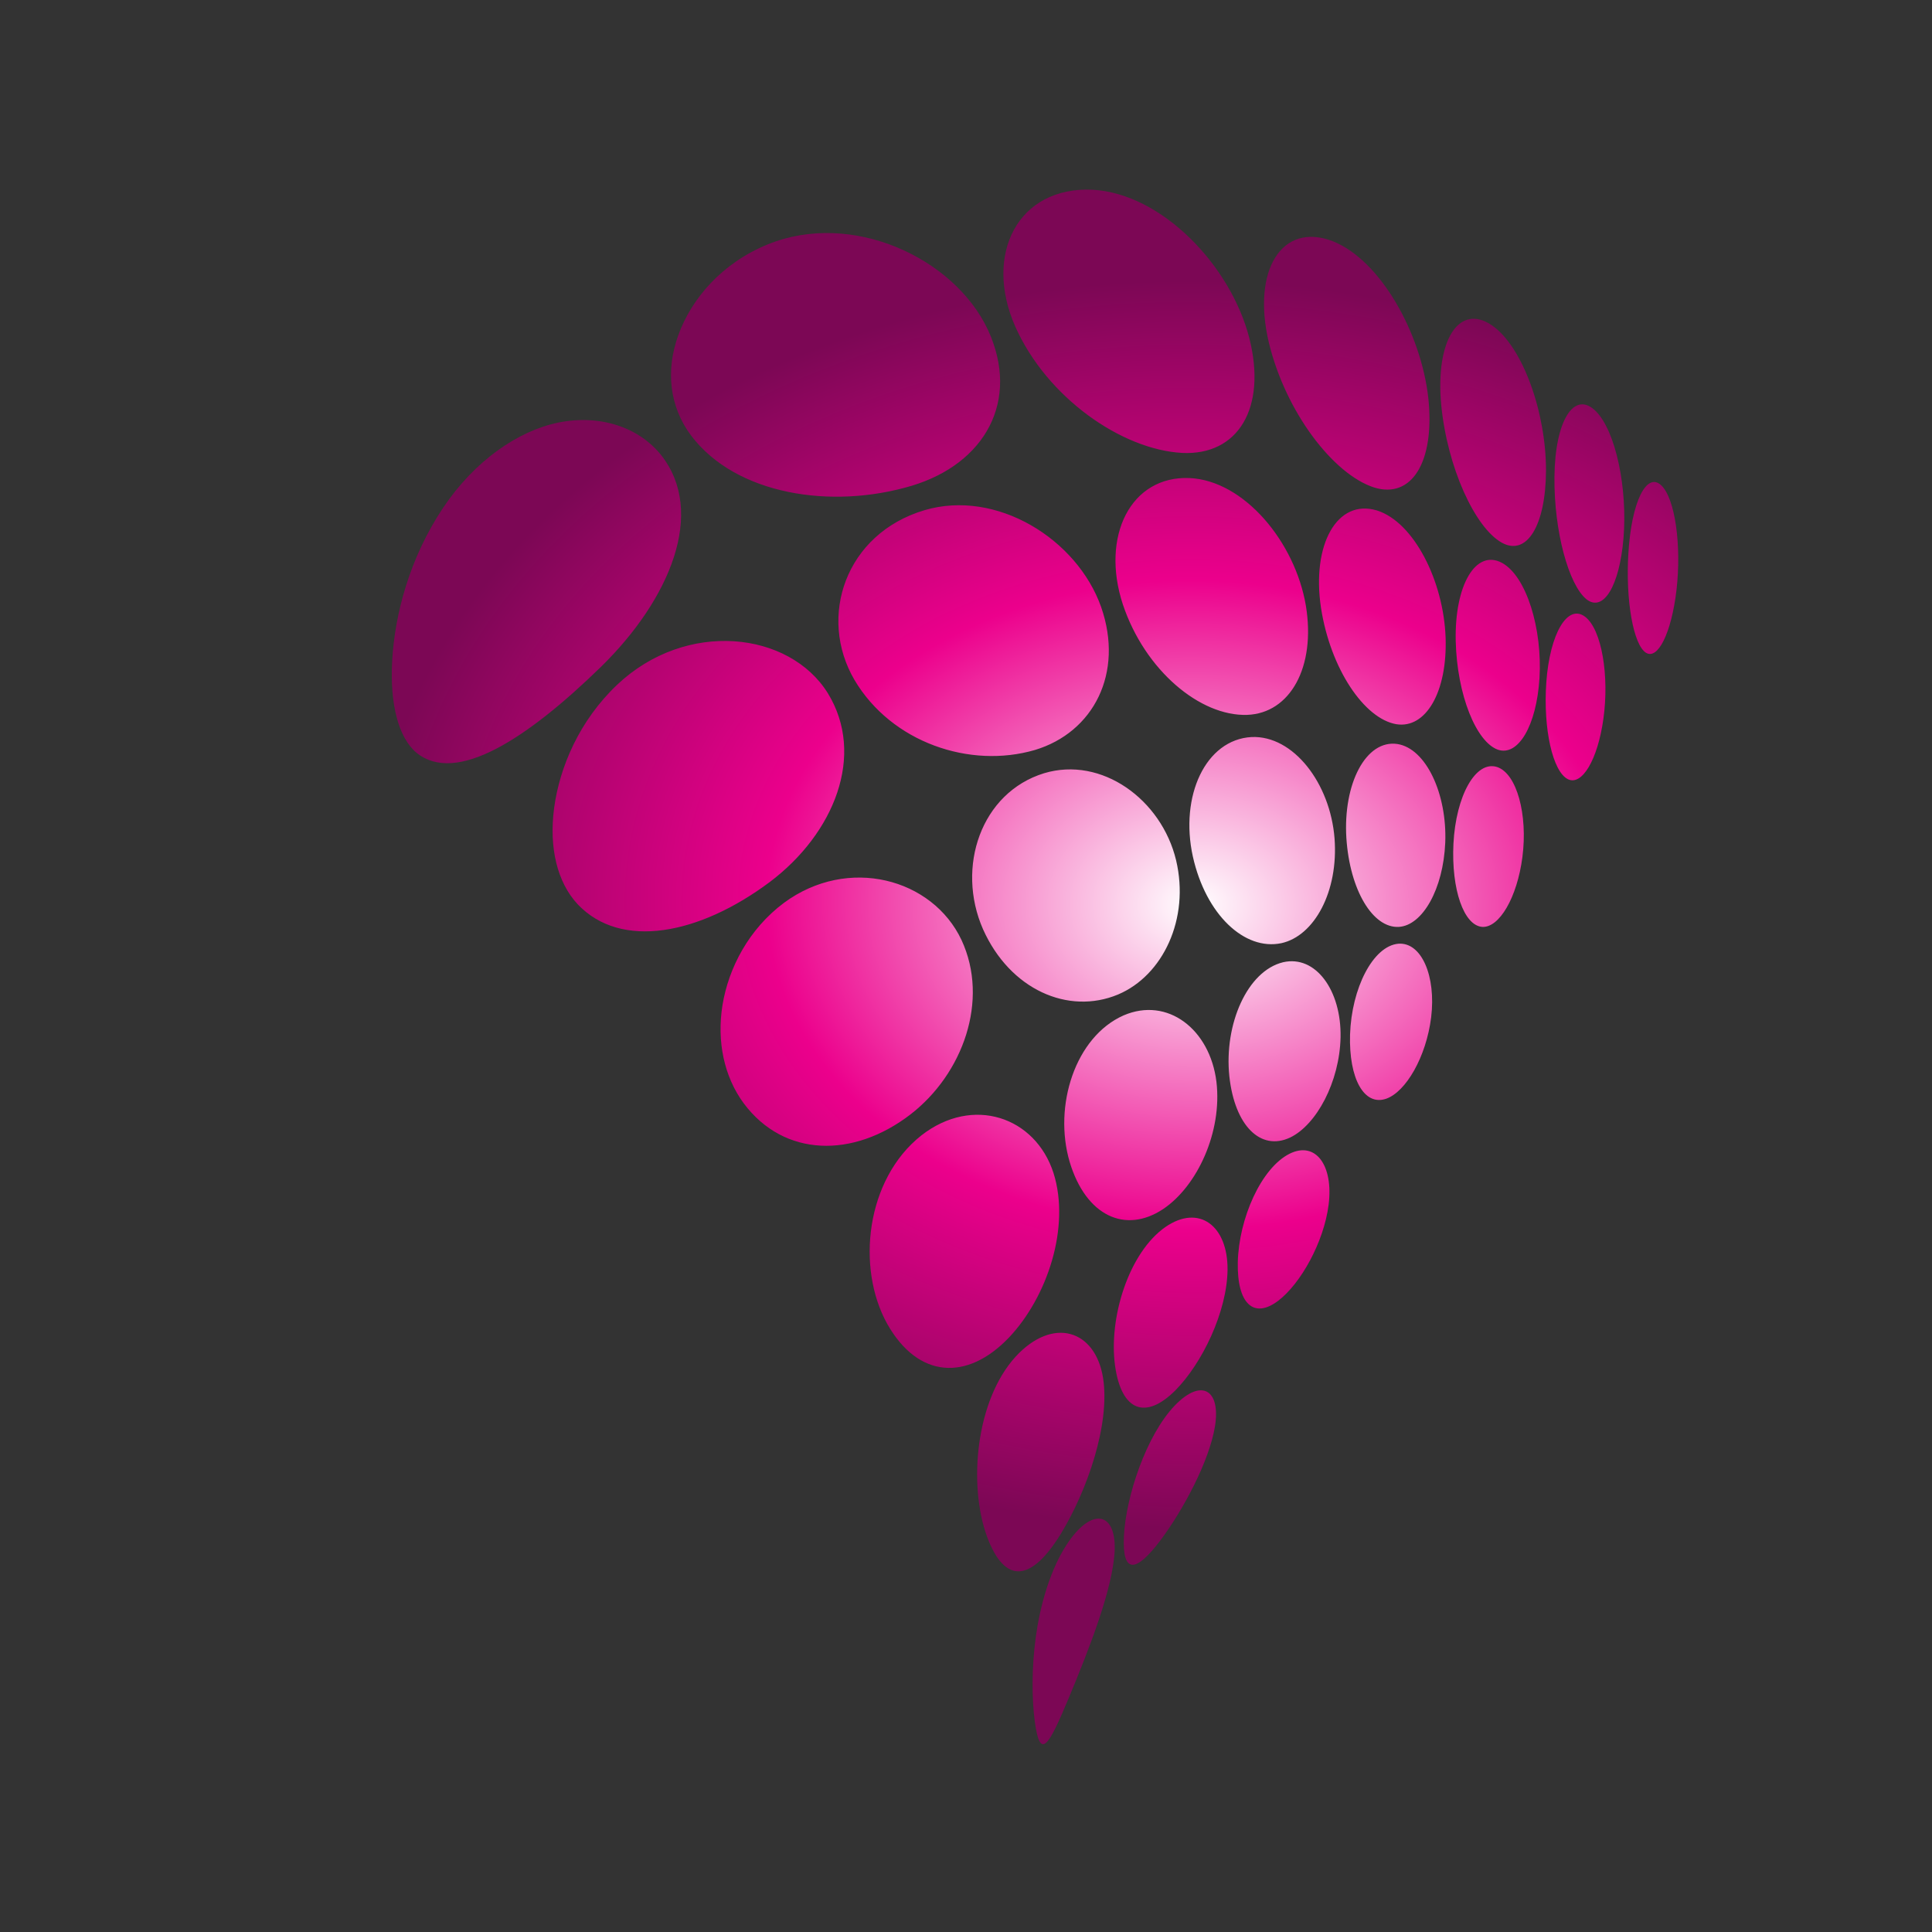 <?xml version="1.0" encoding="UTF-8" standalone="no"?>
<!-- Created with Inkscape (http://www.inkscape.org/) -->

<svg
   xmlns:dc="http://purl.org/dc/elements/1.1/"
   xmlns:cc="http://creativecommons.org/ns#"
   xmlns:rdf="http://www.w3.org/1999/02/22-rdf-syntax-ns#"
   xmlns:svg="http://www.w3.org/2000/svg"
   xmlns="http://www.w3.org/2000/svg"
   xmlns:sodipodi="http://sodipodi.sourceforge.net/DTD/sodipodi-0.dtd"
   xmlns:inkscape="http://www.inkscape.org/namespaces/inkscape"
   version="1.1"
   id="svg855"
   xml:space="preserve"
   width="800"
   height="800"
   viewBox="0 0 800 800"
   sodipodi:docname="logo-19-publicdomainvectors.org.svg"
   inkscape:version="0.92.4 (5da689c313, 2019-01-14)"><rect x="0" y="0" width="800" height="800" fill="#333333" stroke="none"/><defs
     id="defs859"><clipPath
       clipPathUnits="userSpaceOnUse"
       id="clipPath871"><path
         d="M 0,600 H 600 V 0 H 0 Z"
         id="path869"
         inkscape:connector-curvature="0" /></clipPath><radialGradient
       fx="0"
       fy="0"
       cx="0"
       cy="0"
       r="1"
       gradientUnits="userSpaceOnUse"
       gradientTransform="matrix(237.16,73.944,-98.361,178.287,371.15,319.383)"
       spreadMethod="pad"
       id="radialGradient891"><stop
         style="stop-opacity:1;stop-color:#ffffff"
         offset="0"
         id="stop885" /><stop
         style="stop-opacity:1;stop-color:#ec008c"
         offset="0.52"
         id="stop887" /><stop
         style="stop-opacity:1;stop-color:#7c0755"
         offset="1"
         id="stop889" /></radialGradient></defs><sodipodi:namedview
     pagecolor="#ffffff"
     bordercolor="#666666"
     borderopacity="1"
     objecttolerance="10"
     gridtolerance="10"
     guidetolerance="10"
     inkscape:pageopacity="0"
     inkscape:pageshadow="2"
     inkscape:window-width="1920"
     inkscape:window-height="1018"
     id="namedview857"
     showgrid="false"
     inkscape:zoom="0.295"
     inkscape:cx="400"
     inkscape:cy="400"
     inkscape:window-x="-8"
     inkscape:window-y="-8"
     inkscape:window-maximized="1"
     inkscape:current-layer="g863" /><g
     id="g863"
     inkscape:groupmode="layer"
     inkscape:label="logo-19-publicdomainvectors.org"
     transform="matrix(1.333,0,0,-1.333,0,800)"><g
       id="g865"><g
         id="g867"
         clip-path="url(#clipPath871)"><g
           id="g873"><g
             id="g875"><g
               id="g881"><g
                 id="g883"><path
                   d="m 360.495,121.696 c -7.688,-10.218 -11.917,-10.512 -11.371,1.225 0.616,12.328 6.928,31.392 15.862,40.68 8.221,8.483 14.24,4.856 12.436,-6.479 -1.749,-10.819 -9.845,-25.972 -16.927,-35.426 m -28.293,-48.5 c -6.492,-15.593 -9.126,-20.189 -10.783,-7.592 -0.866,6.662 -1.009,16.32 0.364,26.221 1.353,9.734 4.256,19.556 8.53,26.837 7.962,13.489 16.353,12.467 15.947,0.031 -0.422,-11.802 -8.111,-31.177 -14.058,-45.497 m 64.865,122.894 c -7.574,-5.737 -12.822,-1.021 -12.564,11.932 0.319,13.556 7.233,29.311 16.112,33.747 8.097,3.996 13.645,-3.65 12.102,-15.88 -1.504,-11.695 -8.713,-24.515 -15.65,-29.799 m -31.984,-27.868 c -9.14,-9.129 -16.691,-6.578 -18.707,7.661 -2.055,14.954 4.276,35.175 15.65,43.115 10.398,7.183 19.4,0.44 19.296,-13.266 -0.145,-13.061 -7.886,-29.098 -16.239,-37.51 M 329.54,123.698 c -8.958,-14.59 -17.263,-16.155 -22.929,-0.894 -5.855,16.024 -3.597,42.231 8.873,55.913 11.528,12.535 24.777,8.422 27.174,-6.642 2.222,-14.336 -4.917,-34.95 -13.118,-48.377 M 430.531,258.82 c -6.731,-2.275 -11.559,6.166 -11.154,19.951 0.466,14.37 7.101,27.496 14.994,28.223 7.21,0.565 11.763,-10.076 10.196,-22.874 -1.526,-12.285 -7.872,-23.211 -14.036,-25.3 m -29.822,-12.055 c -9.075,-4.234 -17.158,3.616 -18.834,19.08 -1.674,16.143 5.584,32.718 16.696,35.394 10.096,2.331 18.127,-8.714 17.859,-23.276 -0.299,-13.916 -7.505,-27.294 -15.721,-31.198 m -39.422,-22.212 c -11.708,-7.756 -23.956,-2.141 -28.998,14.626 -5.154,17.463 1.734,38.925 16.741,45.554 13.653,5.88 26.825,-4.305 28.837,-20.619 1.855,-15.588 -5.971,-32.47 -16.58,-39.561 m -47.866,-39.891 c -12.934,-13.564 -28.19,-12.793 -37.803,4.212 -9.714,17.425 -6.664,44.939 10.579,58.567 15.944,12.453 35.404,5.839 41.062,-11.681 5.319,-16.842 -1.975,-38.594 -13.838,-51.098 m 147.03,127.564 c -5.698,0.388 -9.656,11.55 -8.959,25.844 0.771,14.863 6.882,25.916 13.529,23.83 6.167,-2.009 9.607,-14.837 7.895,-27.978 -1.64,-12.645 -7.219,-22.014 -12.465,-21.696 m -25.896,-10e-4 c -8.052,-0.469 -15.243,11.313 -16.323,27.588 -1.051,16.925 6.086,30.638 15.826,29.227 8.968,-1.387 15.487,-15.579 14.888,-30.638 -0.609,-14.457 -7.058,-25.712 -14.391,-26.177 m -36.53,-5.063 c -11.406,-2.391 -23.446,8.845 -27.483,26.926 -4.135,18.783 3.961,36.332 18.233,37.112 13.001,0.565 24.452,-14.369 25.785,-31.499 1.246,-16.437 -6.249,-30.29 -16.535,-32.539 M 347.29,291.213 c -15.46,-6.446 -33.569,1.543 -41.935,20.298 -8.45,19.255 -0.618,42.435 18.984,48.45 17.837,5.361 36.459,-8.119 40.999,-27.04 4.31,-18.196 -4.111,-35.837 -18.048,-41.708 m -64.462,-37.24 c -17.744,-13.671 -39.26,-13.361 -51.792,3.43 -6.138,8.322 -8.406,19.279 -6.611,30.491 1.9,11.659 8.238,23.689 19.088,31.791 19.895,14.692 46.153,7.613 55.172,-11.545 8.683,-18.721 0.442,-41.584 -15.857,-54.167 m 204.183,104.149 c -4.676,2.384 -7.695,15.566 -6.666,30.128 1.092,15.105 6.618,24.467 12.063,20.303 5.154,-3.95 7.531,-18.343 5.672,-31.656 -1.78,-12.823 -6.692,-20.974 -11.069,-18.775 m -21.691,9.14 c -6.746,2.386 -12.698,16.987 -13.12,33.727 -0.4,17.378 6.219,28.687 14.365,24.323 7.631,-4.155 12.597,-20.566 11.65,-35.894 -0.937,-14.734 -6.613,-24.271 -12.895,-22.156 m -31.57,7.924 c -9.962,1.691 -20.466,17.203 -23.403,36.164 -2.967,19.707 5.059,33.973 17.389,30.232 11.445,-3.598 20.691,-21.867 21.319,-39.492 0.575,-16.912 -6.156,-28.377 -15.305,-26.904 m -46.312,2.9 c -14.633,-0.51 -31.805,13.832 -38.64,34.309 -6.947,21.107 2.408,40.038 20.743,39.256 16.867,-0.789 32.746,-19.749 36.113,-39.657 3.14,-19.116 -4.936,-33.415 -18.216,-33.908 m -65.944,-10.903 c -20.151,-5.906 -44.516,2.278 -56.058,21.738 -11.497,19.631 -2.772,45.462 21.756,52.749 22.376,6.596 47.393,-8.955 54.862,-30.089 7.149,-20.513 -2.383,-38.93 -20.56,-44.398 m -82.395,-41.035 c -21.842,-16.312 -46.164,-21.115 -59.639,-6.917 -6.411,6.871 -8.956,17.671 -7.334,29.906 1.704,12.758 7.884,27.213 19.595,38.318 21.464,20.279 53.48,16.591 65.433,-2.643 11.781,-19.2 2.027,-43.544 -18.055,-58.664 m 271.498,71.807 c -3.783,3.899 -5.883,18.522 -4.547,33.169 1.389,15.17 6.293,23.157 10.719,17.46 4.157,-5.445 5.687,-20.895 3.675,-34.238 -1.945,-12.889 -6.282,-20.04 -9.847,-16.391 m -17.77,16.027 c -5.513,4.438 -10.13,21.128 -9.962,38.044 0.18,17.545 6.162,26.983 12.818,20.431 6.28,-6.238 9.918,-24.139 8.626,-39.531 -1.244,-14.825 -6.256,-23.03 -11.482,-18.944 m -26.332,17.602 c -8.327,4.661 -16.901,23.328 -18.802,42.767 -1.88,20.156 5.554,31.729 15.786,24.717 9.653,-6.712 16.779,-27.24 16.762,-45.043 -0.065,-17.103 -5.964,-26.766 -13.746,-22.441 m -39.682,17.147 c -12.619,4.064 -27.478,23.396 -32.683,45.079 -5.281,22.383 4.049,37.434 19.799,31.436 14.81,-5.808 27.548,-28.478 29.775,-48.909 2.034,-19.632 -5.153,-31.277 -16.891,-27.606 m -59.546,10.722 c -18.78,0.993 -42.038,17.132 -51.897,39.264 -9.936,22.545 0.941,43.591 24.039,42.491 21.538,-1.201 42.898,-23.549 48.674,-46.084 5.515,-21.801 -3.567,-36.487 -20.816,-35.671 m -84.065,-10.201 c -25.017,-7.471 -54.61,-2.752 -68.48,15.539 -6.78,9.019 -8.001,20.229 -4.026,31.236 4.078,11.284 13.448,22.343 27.796,28.208 26.149,10.652 57.893,-4.181 68.387,-26.53 10.164,-22.006 -0.928,-41.608 -23.677,-48.453 m -77.784,9.47 c -6.885,8.649 -18.926,12.795 -31.984,10.163 -12.745,-2.641 -26.117,-12.048 -35.736,-26.392 -10.552,-15.734 -15.088,-33.387 -15.869,-47.535 -0.765,-13.532 1.942,-24.01 7.604,-28.692 12.273,-9.869 34.14,4.194 57.351,26.836 21.4,20.995 32.552,47.902 18.634,65.62"
                   style="fill:url(#radialGradient891);stroke:none"
                   id="path893"
                   inkscape:connector-curvature="0" /></g></g></g></g></g></g></g></svg>